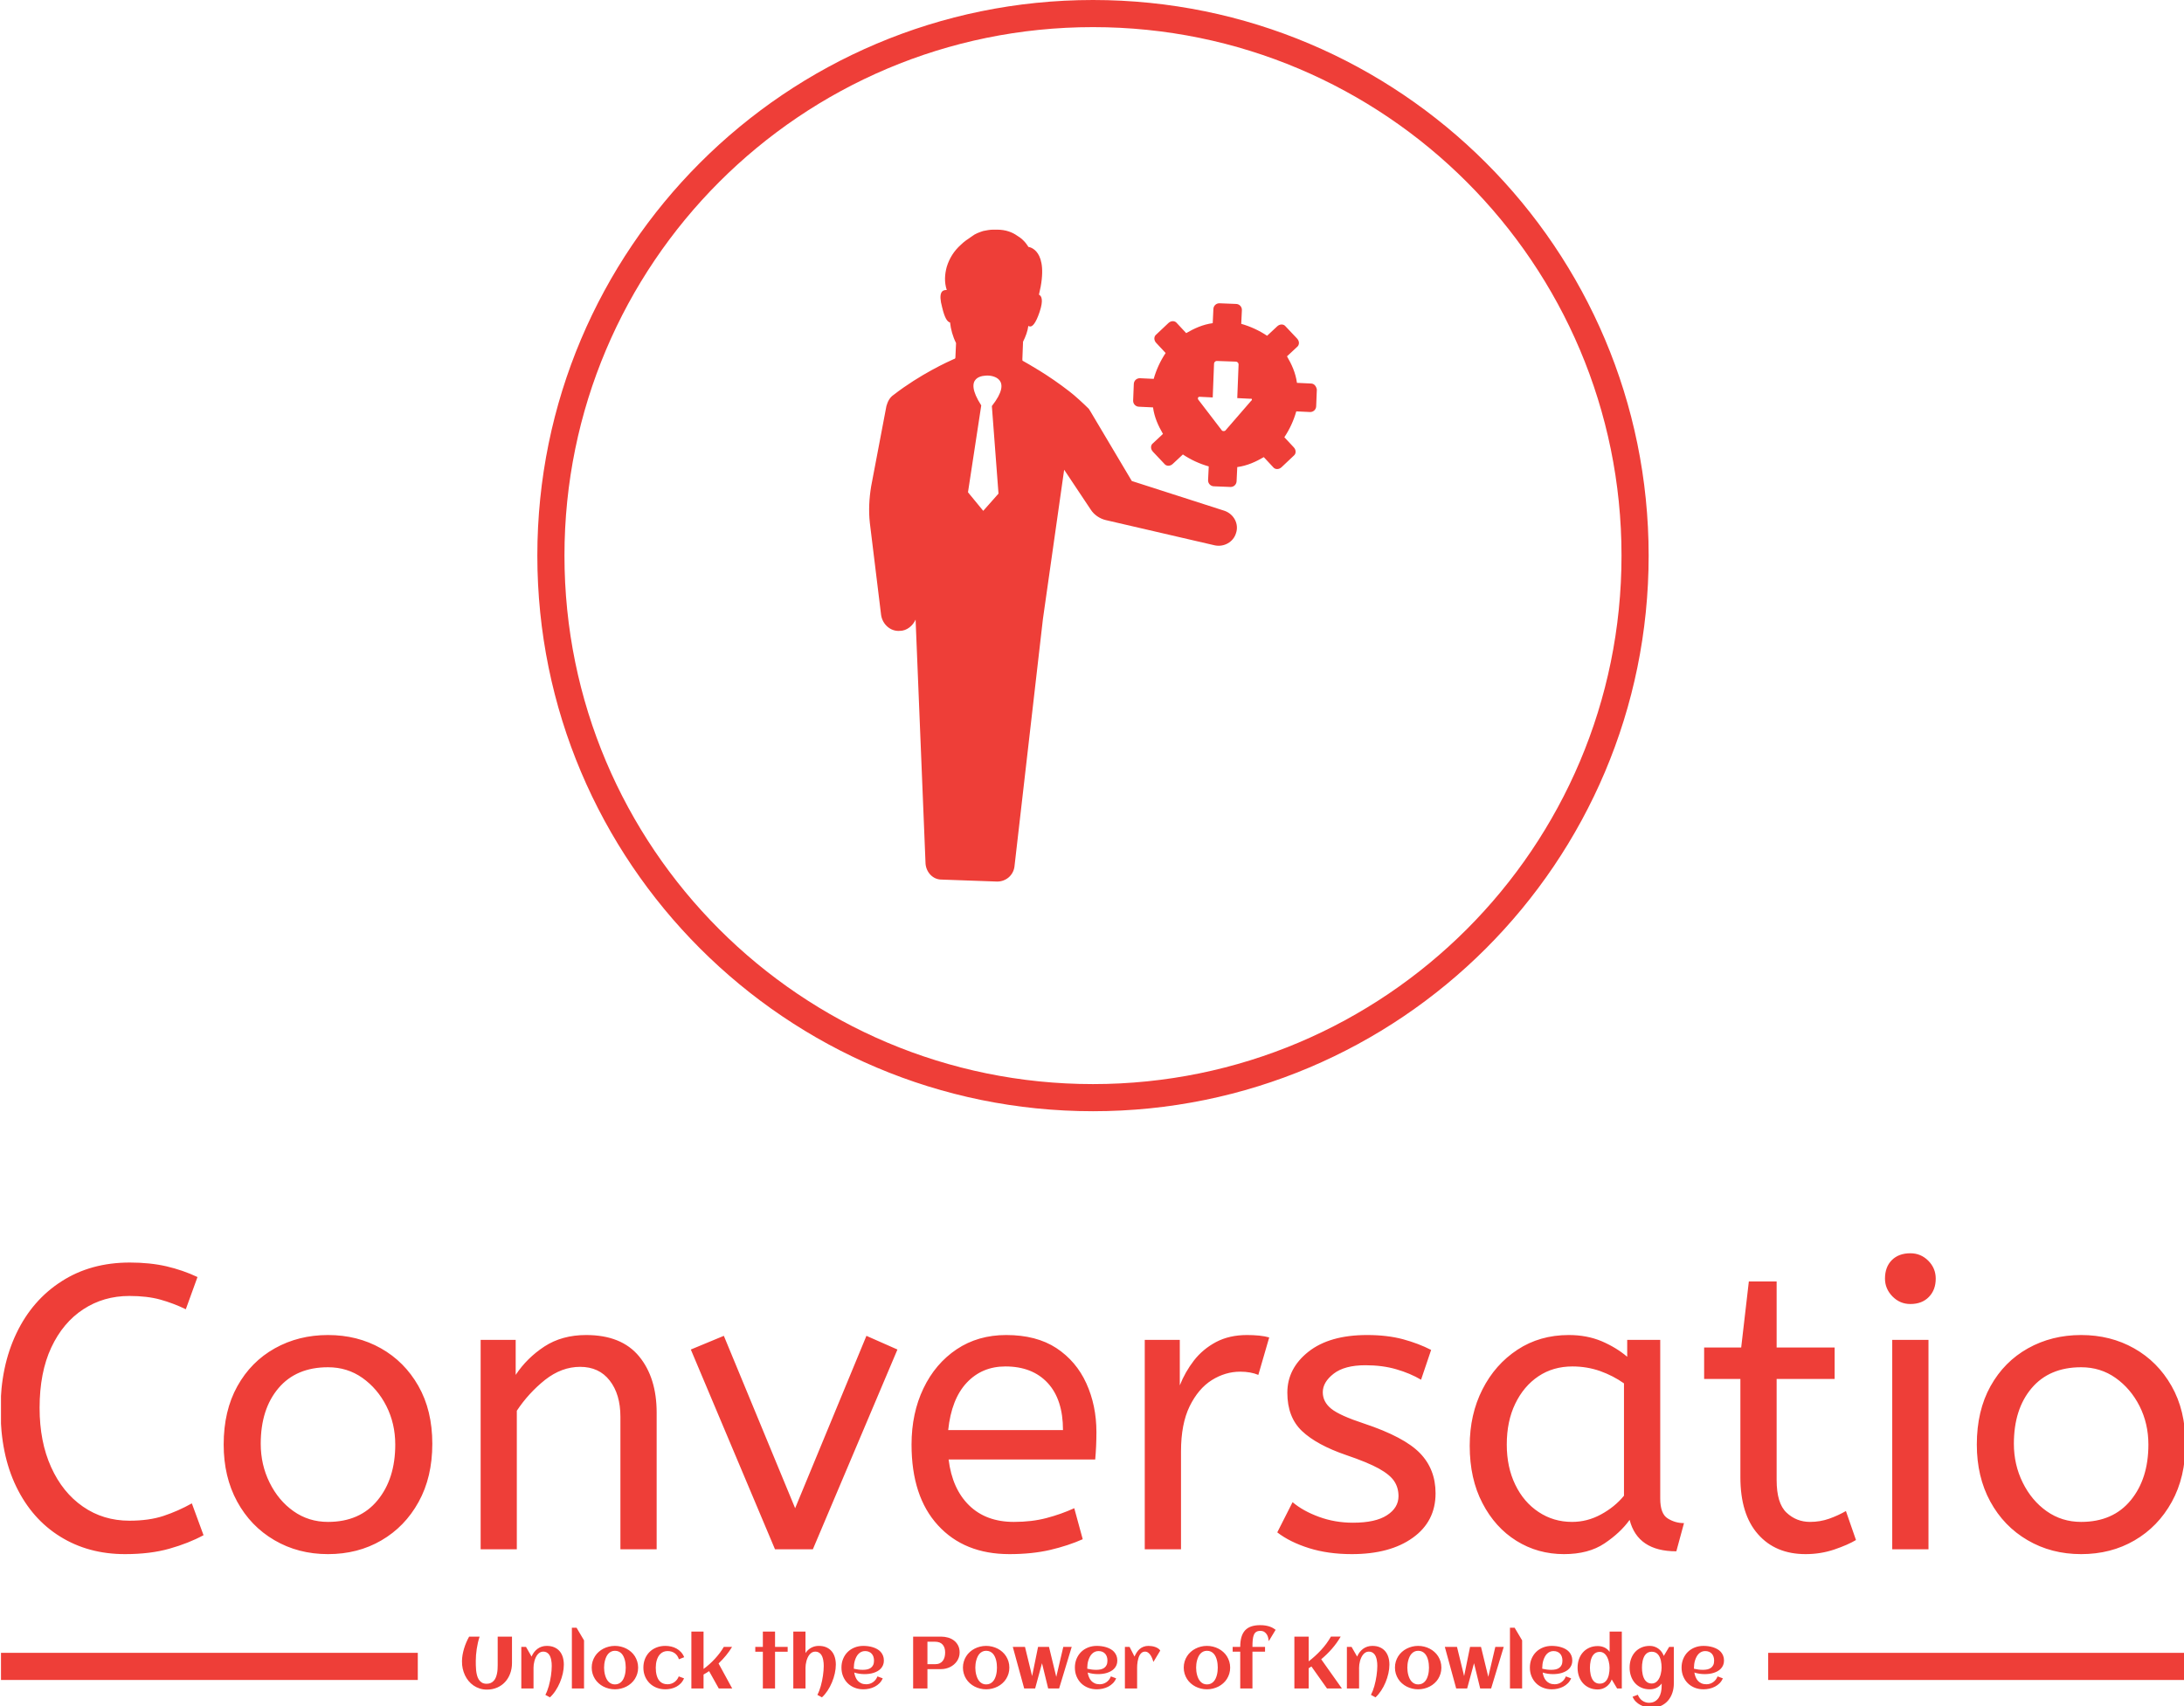 <svg xmlns="http://www.w3.org/2000/svg" version="1.1" xmlns:xlink="http://www.w3.org/1999/xlink" xmlns:svgjs="http://svgjs.dev/svgjs" width="1500" height="1172" viewBox="0 0 1500 1172"><g transform="matrix(1,0,0,1,0.681,0.474)"><svg viewBox="0 0 316 247" data-background-color="#ffffff" preserveAspectRatio="xMidYMid meet" height="1172" width="1500" xmlns="http://www.w3.org/2000/svg" xmlns:xlink="http://www.w3.org/1999/xlink"><g id="tight-bounds" transform="matrix(1,0,0,1,-0.143,-0.1)"><svg viewBox="0 0 316.287 247.2" height="247.2" width="316.287"><g><svg viewBox="0 0 395.52 309.126" height="247.2" width="316.287"><g transform="matrix(1,0,0,1,0,226.869)"><svg viewBox="0 0 395.52 82.257" height="82.257" width="395.52"><g id="textblocktransform"><svg viewBox="0 0 395.52 82.257" height="82.257" width="395.52" id="textblock"><g><rect width="75.544" height="4.911" y="72.332" fill="#ee3e38" data-fill-palette-color="tertiary"></rect><rect width="75.544" height="4.911" y="72.332" x="319.976" fill="#ee3e38" data-fill-palette-color="tertiary"></rect></g><g><svg viewBox="0 0 395.52 54.461" height="54.461" width="395.52"><g transform="matrix(1,0,0,1,0,0)"><svg width="395.52" viewBox="2.5 -36.75 271.23 37.35" height="54.461" data-palette-color="#ee3e38"><path d="M17.95 0.6L17.95 0.6Q13.4 0.6 9.9-1.58 6.4-3.75 4.45-7.78 2.5-11.8 2.5-17.35L2.5-17.35Q2.5-22.7 4.48-26.83 6.45-30.95 10.08-33.27 13.7-35.6 18.55-35.6L18.55-35.6Q21.05-35.6 23.1-35.13 25.15-34.65 26.95-33.8L26.95-33.8 25.5-29.8Q23.95-30.55 22.33-31 20.7-31.45 18.5-31.45L18.5-31.45Q15.3-31.45 12.78-29.8 10.25-28.15 8.8-25.05 7.35-21.95 7.35-17.55L7.35-17.55Q7.35-13.35 8.78-10.2 10.2-7.05 12.73-5.3 15.25-3.55 18.5-3.55L18.5-3.55Q20.95-3.55 22.75-4.15 24.55-4.75 26.25-5.7L26.25-5.7 27.7-1.75Q25.85-0.75 23.48-0.08 21.1 0.6 17.95 0.6ZM43.15 0.6L43.15 0.6Q39.45 0.6 36.5-1.13 33.55-2.85 31.87-5.93 30.2-9 30.2-13L30.2-13Q30.2-17.2 31.9-20.25 33.6-23.3 36.55-24.95 39.5-26.6 43.15-26.6L43.15-26.6Q46.8-26.6 49.72-24.95 52.65-23.3 54.37-20.28 56.1-17.25 56.1-13.1L56.1-13.1Q56.1-8.95 54.4-5.88 52.7-2.8 49.77-1.1 46.85 0.6 43.15 0.6ZM43.15-3.4L43.15-3.4Q47.1-3.4 49.3-6.08 51.5-8.75 51.5-13L51.5-13Q51.5-15.6 50.4-17.78 49.3-19.95 47.42-21.28 45.55-22.6 43.15-22.6L43.15-22.6Q39.2-22.6 37-20 34.8-17.4 34.8-13.1L34.8-13.1Q34.8-10.5 35.9-8.28 37-6.05 38.87-4.73 40.75-3.4 43.15-3.4ZM66.59 0L62.1 0 62.1-26 66.45-26 66.45-21.65Q67.84-23.75 70.02-25.18 72.2-26.6 75.2-26.6L75.2-26.6Q79.59-26.6 81.77-23.95 83.95-21.3 83.95-16.95L83.95-16.95 83.95 0 79.45 0 79.45-16.45Q79.45-19.25 78.12-20.95 76.8-22.65 74.45-22.65L74.45-22.65Q72.15-22.65 70.09-21.03 68.05-19.4 66.59-17.2L66.59-17.2 66.59 0ZM103.34 0L98.64 0 88.19-24.8 92.29-26.5 101.14-5.1 109.99-26.5 113.84-24.8 103.34 0ZM127.74 0.6L127.74 0.6Q122.14 0.6 118.87-2.98 115.59-6.55 115.59-13L115.59-13Q115.59-16.9 117.07-19.98 118.54-23.05 121.19-24.83 123.84-26.6 127.34-26.6L127.34-26.6Q131.09-26.6 133.57-24.98 136.04-23.35 137.29-20.6 138.54-17.85 138.54-14.55L138.54-14.55Q138.54-12.8 138.39-11.15L138.39-11.15 120.19-11.15Q120.64-7.5 122.74-5.45 124.84-3.4 128.29-3.4L128.29-3.4Q130.54-3.4 132.34-3.88 134.14-4.35 135.79-5.1L135.79-5.1 136.84-1.25Q135.04-0.45 132.79 0.08 130.54 0.6 127.74 0.6ZM120.14-14.8L120.14-14.8 134.39-14.8Q134.39-18.6 132.49-20.65 130.59-22.7 127.24-22.7L127.24-22.7Q124.34-22.7 122.44-20.68 120.54-18.65 120.14-14.8ZM149.04 0L144.54 0 144.54-26 148.89-26 148.89-20.35Q149.54-22 150.64-23.43 151.74-24.85 153.39-25.73 155.04-26.6 157.24-26.6L157.24-26.6Q157.99-26.6 158.74-26.53 159.49-26.45 159.99-26.3L159.99-26.3 158.64-21.65Q157.69-22.05 156.39-22.05L156.39-22.05Q154.54-22.05 152.86-21 151.19-19.95 150.11-17.75 149.04-15.55 149.04-12.15L149.04-12.15 149.04 0ZM170.24 0.6L170.24 0.6Q167.29 0.6 164.91-0.15 162.54-0.9 160.99-2.1L160.99-2.1 162.89-5.85Q164.19-4.75 166.16-4.03 168.14-3.3 170.39-3.3L170.39-3.3Q173.19-3.3 174.61-4.23 176.04-5.15 176.04-6.6L176.04-6.6Q176.04-7.65 175.51-8.45 174.99-9.25 173.59-10.03 172.19-10.8 169.54-11.7L169.54-11.7Q165.89-12.95 164.06-14.68 162.24-16.4 162.24-19.45L162.24-19.45Q162.24-22.45 164.86-24.53 167.49-26.6 172.14-26.6L172.14-26.6Q174.64-26.6 176.59-26.08 178.54-25.55 180.09-24.75L180.09-24.75 178.84-21.05Q177.49-21.85 175.76-22.35 174.04-22.85 171.94-22.85L171.94-22.85Q169.34-22.85 167.99-21.8 166.64-20.75 166.64-19.5L166.64-19.5Q166.64-18.3 167.69-17.45 168.74-16.6 171.79-15.6L171.79-15.6Q176.74-13.95 178.69-11.95 180.64-9.95 180.64-6.95L180.64-6.95Q180.64-3.45 177.81-1.43 174.99 0.6 170.24 0.6ZM196.58 0.6L196.58 0.6Q193.33 0.6 190.68-1.05 188.03-2.7 186.46-5.73 184.88-8.75 184.88-12.85L184.88-12.85Q184.88-16.75 186.46-19.85 188.03-22.95 190.81-24.78 193.58-26.6 197.18-26.6L197.18-26.6Q199.43-26.6 201.26-25.83 203.08-25.05 204.43-23.9L204.43-23.9 204.43-26 208.53-26 208.53-6.3Q208.53-4.4 209.46-3.83 210.38-3.25 211.48-3.25L211.48-3.25 210.53 0.25Q205.73 0.25 204.73-3.65L204.73-3.65Q203.58-2.05 201.61-0.73 199.63 0.6 196.58 0.6ZM197.58-3.4L197.58-3.4Q199.48-3.4 201.18-4.33 202.88-5.25 204.03-6.65L204.03-6.65 204.03-20.6Q202.68-21.55 201.06-22.13 199.43-22.7 197.63-22.7L197.63-22.7Q195.23-22.7 193.41-21.48 191.58-20.25 190.53-18.07 189.48-15.9 189.48-13L189.48-13Q189.48-10.2 190.53-8.03 191.58-5.85 193.43-4.63 195.28-3.4 197.58-3.4ZM226.58 0.6L226.58 0.6Q222.83 0.6 220.66-1.88 218.48-4.35 218.48-8.95L218.48-8.95 218.48-21.15 213.98-21.15 213.98-25.05 218.58-25.05 219.53-33.25 222.98-33.25 222.98-25.05 230.18-25.05 230.18-21.15 222.98-21.15 222.98-8.6Q222.98-5.7 224.21-4.55 225.43-3.4 227.13-3.4L227.13-3.4Q228.38-3.4 229.51-3.8 230.63-4.2 231.58-4.75L231.58-4.75 232.83-1.15Q231.83-0.55 230.13 0.03 228.43 0.6 226.58 0.6ZM241.83 0L237.33 0 237.33-26 241.83-26 241.83 0ZM239.58-30.45L239.58-30.45Q238.28-30.45 237.35-31.4 236.43-32.35 236.43-33.6L236.43-33.6Q236.43-35.05 237.28-35.9 238.13-36.75 239.58-36.75L239.58-36.75Q240.88-36.75 241.8-35.83 242.73-34.9 242.73-33.6L242.73-33.6Q242.73-32.2 241.88-31.33 241.03-30.45 239.58-30.45ZM260.78 0.6L260.78 0.6Q257.08 0.6 254.13-1.13 251.18-2.85 249.5-5.93 247.83-9 247.83-13L247.83-13Q247.83-17.2 249.53-20.25 251.23-23.3 254.18-24.95 257.13-26.6 260.78-26.6L260.78-26.6Q264.43-26.6 267.35-24.95 270.28-23.3 272-20.28 273.73-17.25 273.73-13.1L273.73-13.1Q273.73-8.95 272.03-5.88 270.33-2.8 267.4-1.1 264.48 0.6 260.78 0.6ZM260.78-3.4L260.78-3.4Q264.73-3.4 266.93-6.08 269.13-8.75 269.13-13L269.13-13Q269.13-15.6 268.03-17.78 266.93-19.95 265.05-21.28 263.18-22.6 260.78-22.6L260.78-22.6Q256.83-22.6 254.63-20 252.43-17.4 252.43-13.1L252.43-13.1Q252.43-10.5 253.53-8.28 254.63-6.05 256.5-4.73 258.38-3.4 260.78-3.4Z" opacity="1" transform="matrix(1,0,0,1,0,0)" fill="#ee3e38" class="wordmark-text-0" data-fill-palette-color="primary" id="text-0"></path></svg></g></svg></g><g transform="matrix(1,0,0,1,75.544,67.319)"><svg viewBox="0 0 244.431 14.938" height="14.938" width="244.431"><g transform="matrix(1,0,0,1,8,0)"><svg width="228.431" viewBox="2.336 -42.94 855.604 55.95" height="14.938" data-palette-color="#ee3e38"><path d="M7.18-35.16L14.28-35.16Q13.62-33.18 13.13-31.07 12.65-28.96 12.33-26.84 12.01-24.73 11.85-22.68 11.69-20.63 11.69-18.8L11.69-18.8Q11.69-17.46 11.71-15.78 11.72-14.11 11.9-12.38 12.08-10.64 12.5-9 12.92-7.35 13.73-6.05 14.55-4.76 15.83-3.98 17.11-3.2 19.02-3.2L19.02-3.2Q20.7-3.2 21.91-3.77 23.12-4.35 23.96-5.32 24.8-6.3 25.31-7.57 25.81-8.84 26.09-10.23 26.37-11.62 26.45-13.05 26.54-14.48 26.54-15.77L26.54-15.77 26.54-35.16 36.23-35.16 36.23-17.29Q36.23-13.45 35.01-10.16 33.79-6.86 31.57-4.43 29.35-2 26.2-0.62 23.05 0.76 19.21 0.76L19.21 0.76Q16.58 0.76 14.31 0.01 12.04-0.73 10.14-2.04 8.25-3.34 6.77-5.14 5.3-6.93 4.31-9.06 3.32-11.18 2.81-13.54 2.29-15.89 2.34-18.31L2.34-18.31 2.34-18.8Q2.37-20.75 2.73-22.84 3.1-24.93 3.72-27.03 4.35-29.13 5.22-31.19 6.1-33.25 7.18-35.16L7.18-35.16ZM71.38-16.16L71.38-16.16Q71.38-13.31 70.69-10.21 69.99-7.1 68.75-4.13 67.5-1.15 65.77 1.48 64.04 4.1 61.96 6.01L61.96 6.01 58.86 4.32Q59.52 3.1 60.1 1.59 60.69 0.07 61.17-1.62 61.64-3.32 62.02-5.13 62.4-6.93 62.66-8.7 62.91-10.47 63.05-12.15 63.18-13.82 63.18-15.26L63.18-15.26Q63.18-16.21 63.11-17.3 63.03-18.38 62.8-19.47 62.57-20.56 62.18-21.56 61.79-22.56 61.14-23.32 60.5-24.07 59.58-24.54 58.66-25 57.42-25L57.42-25Q56.2-25 55.25-24.45 54.29-23.9 53.56-23.01 52.83-22.12 52.3-20.97 51.78-19.82 51.45-18.62 51.12-17.41 50.97-16.24 50.83-15.06 50.83-14.14L50.83-14.14 50.83 0 42.55 0 42.55-28.2 45.73-28.2 49.51-21.63Q50.19-23.27 51.22-24.61 52.24-25.95 53.54-26.9 54.83-27.86 56.41-28.37 57.98-28.88 59.81-28.88L59.81-28.88Q62.74-28.88 64.91-27.93 67.09-26.98 68.53-25.28 69.97-23.58 70.68-21.25 71.38-18.92 71.38-16.16ZM85.08-32.62L85.08 0 76.83 0 76.83-41.19 80-41.19 85.08-32.62ZM121.75-14.16L121.75-14.16Q121.75-11.96 121.16-10.03 120.57-8.11 119.54-6.47 118.5-4.83 117.03-3.53 115.57-2.22 113.82-1.32 112.08-0.42 110.09 0.07 108.1 0.56 106 0.56L106 0.56Q103.9 0.56 101.92 0.07 99.94-0.42 98.2-1.32 96.45-2.22 94.99-3.53 93.52-4.83 92.49-6.47 91.45-8.11 90.86-10.05 90.28-11.99 90.28-14.16L90.28-14.16Q90.28-16.33 90.86-18.27 91.45-20.21 92.49-21.85 93.52-23.49 94.99-24.79 96.45-26.1 98.2-27 99.94-27.91 101.92-28.39 103.9-28.88 106-28.88L106-28.88Q108.1-28.88 110.09-28.39 112.08-27.91 113.82-27 115.57-26.1 117.03-24.79 118.5-23.49 119.54-21.85 120.57-20.21 121.16-18.27 121.75-16.33 121.75-14.16ZM113.35-14.16L113.35-14.16Q113.35-15.33 113.21-16.64 113.08-17.94 112.76-19.2 112.44-20.46 111.89-21.62 111.35-22.78 110.54-23.65 109.73-24.51 108.61-25.04 107.49-25.56 106-25.56L106-25.56Q104.58-25.56 103.48-25.02 102.39-24.49 101.57-23.6 100.75-22.71 100.2-21.53 99.65-20.36 99.31-19.1 98.97-17.85 98.82-16.56 98.67-15.28 98.67-14.16L98.67-14.16Q98.67-13.04 98.82-11.76 98.97-10.47 99.31-9.2 99.65-7.93 100.2-6.77 100.75-5.62 101.57-4.72 102.39-3.83 103.48-3.3 104.58-2.76 106-2.76L106-2.76Q107.46-2.76 108.59-3.28 109.71-3.81 110.53-4.69 111.35-5.57 111.88-6.71 112.42-7.86 112.75-9.13 113.08-10.4 113.21-11.69 113.35-12.99 113.35-14.16ZM152.97-21.22L152.97-21.22 149.4-19.8Q148.55-22.49 146.55-23.93 144.55-25.37 141.74-25.37L141.74-25.37Q140.22-25.37 139.04-24.89 137.86-24.41 136.97-23.58 136.07-22.75 135.45-21.66 134.83-20.56 134.44-19.31 134.05-18.07 133.88-16.74 133.71-15.41 133.71-14.16L133.71-14.16Q133.71-12.82 133.85-11.45 134-10.08 134.35-8.83 134.71-7.57 135.29-6.48 135.88-5.4 136.77-4.59 137.66-3.78 138.89-3.32 140.13-2.86 141.74-2.86L141.74-2.86Q143.03-2.86 144.2-3.25 145.38-3.64 146.35-4.35 147.33-5.05 148.09-6.03 148.84-7.01 149.28-8.2L149.28-8.2 152.87-6.88Q152.07-4.96 150.73-3.55 149.4-2.15 147.72-1.23 146.03-0.32 144.11 0.12 142.18 0.56 140.2 0.56L140.2 0.56Q137 0.56 134.27-0.52 131.53-1.61 129.54-3.58 127.55-5.54 126.43-8.24 125.31-10.94 125.31-14.16L125.31-14.16Q125.31-17.41 126.42-20.12 127.53-22.83 129.51-24.78 131.48-26.73 134.22-27.81 136.95-28.88 140.2-28.88L140.2-28.88Q142.25-28.88 144.2-28.43 146.16-27.98 147.83-27.04 149.5-26.1 150.83-24.66 152.16-23.22 152.97-21.22ZM166.1-9.47L166.1 0 157.85 0 157.85-38.57 166.1-38.57 166.1-13.26Q168.13-14.72 170.09-16.48 172.06-18.24 173.84-20.18 175.62-22.12 177.15-24.15 178.67-26.17 179.82-28.2L179.82-28.2 185.44-28.2Q183.73-25.32 181.38-22.45 179.04-19.58 176.28-16.97L176.28-16.97 185.53 0 176.43 0 169.86-11.77Q168.03-10.52 166.1-9.47L166.1-9.47ZM214.58-24.93L214.58 0 206.31 0 206.31-24.93 201.18-24.93 201.18-28.2 206.31-28.2 206.31-38.57 214.58-38.57 214.58-28.2 223.13-28.2 223.13-24.93 214.58-24.93ZM255.79-16.16L255.79-16.16Q255.79-13.31 255.09-10.21 254.4-7.1 253.15-4.13 251.91-1.15 250.18 1.48 248.44 4.1 246.37 6.01L246.37 6.01 243.27 4.32Q243.93 3.1 244.51 1.59 245.1 0.07 245.57-1.62 246.05-3.32 246.43-5.13 246.81-6.93 247.06-8.7 247.32-10.47 247.45-12.15 247.59-13.82 247.59-15.26L247.59-15.26Q247.59-16.21 247.51-17.3 247.44-18.38 247.21-19.47 246.98-20.56 246.59-21.56 246.2-22.56 245.55-23.32 244.9-24.07 243.99-24.54 243.07-25 241.83-25L241.83-25Q240.61-25 239.65-24.45 238.7-23.9 237.97-23.01 237.24-22.12 236.71-20.97 236.19-19.82 235.86-18.62 235.53-17.41 235.38-16.24 235.23-15.06 235.23-14.14L235.23-14.14 235.23 0 226.96 0 226.96-38.57 235.21-38.57 235.21-24.05Q236.8-26.37 239.1-27.62 241.41-28.88 244.22-28.88L244.22-28.88Q247.15-28.88 249.32-27.93 251.49-26.98 252.93-25.28 254.37-23.58 255.08-21.25 255.79-18.92 255.79-16.16ZM268.02-13.38L268.02-13.38Q269.53-13.04 271.05-12.84 272.56-12.65 274.1-12.65L274.1-12.65Q275.71-12.65 277.09-12.95 278.47-13.26 279.48-13.98 280.5-14.7 281.08-15.89 281.67-17.09 281.67-18.87L281.67-18.87Q281.67-20.31 281.28-21.51 280.89-22.71 280.12-23.56 279.35-24.41 278.22-24.89 277.1-25.37 275.61-25.37L275.61-25.37Q274.22-25.37 273.11-24.85 272-24.34 271.16-23.47 270.31-22.61 269.72-21.46 269.12-20.31 268.73-19.07 268.34-17.82 268.17-16.55 268-15.28 268-14.16L268-14.16Q268-13.96 268-13.77 268-13.57 268.02-13.38ZM288.36-18.95L288.36-18.95Q288.36-17.21 287.79-15.86 287.23-14.5 286.27-13.48 285.3-12.45 284.04-11.74 282.77-11.04 281.33-10.58 279.88-10.13 278.36-9.94 276.83-9.74 275.39-9.74L275.39-9.74Q273.56-9.74 271.78-10 270-10.25 268.26-10.82L268.26-10.82Q268.53-9.2 269.12-7.75 269.7-6.3 270.68-5.21 271.66-4.13 273.09-3.49 274.51-2.86 276.47-2.86L276.47-2.86Q277.76-2.86 278.93-3.25 280.1-3.64 281.08-4.35 282.06-5.05 282.8-6.03 283.55-7.01 284.01-8.2L284.01-8.2 287.58-6.88Q286.77-4.96 285.37-3.55 283.96-2.15 282.19-1.23 280.42-0.32 278.43 0.12 276.44 0.56 274.49 0.56L274.49 0.56Q271.27 0.56 268.53-0.52 265.8-1.61 263.82-3.56 261.84-5.52 260.72-8.23 259.6-10.94 259.6-14.16L259.6-14.16Q259.6-17.38 260.72-20.09 261.84-22.8 263.82-24.76 265.8-26.71 268.53-27.8 271.27-28.88 274.49-28.88L274.49-28.88Q276.05-28.88 277.69-28.66 279.32-28.44 280.86-27.97 282.4-27.49 283.77-26.73 285.13-25.98 286.15-24.87 287.16-23.75 287.76-22.29 288.36-20.83 288.36-18.95ZM317.89-13.13L317.89 0 308.2 0 308.2-35.16 327.19-35.16Q329.66-35.16 331.92-34.5 334.18-33.84 335.91-32.51 337.64-31.18 338.68-29.16 339.72-27.15 339.72-24.44L339.72-24.44Q339.72-22.73 339.23-21.23 338.74-19.73 337.88-18.48 337.01-17.24 335.84-16.24 334.66-15.23 333.27-14.55 331.88-13.87 330.33-13.5 328.78-13.13 327.19-13.13L327.19-13.13 317.89-13.13ZM329.9-24.44L329.9-24.44Q329.9-27.83 328.18-29.77 326.46-31.71 322.99-31.71L322.99-31.71 317.89-31.71 317.89-16.46 322.99-16.46Q324.85-16.46 326.16-17.05 327.46-17.65 328.29-18.73 329.12-19.8 329.51-21.25 329.9-22.71 329.9-24.44ZM373.43-14.16L373.43-14.16Q373.43-11.96 372.85-10.03 372.26-8.11 371.22-6.47 370.18-4.83 368.72-3.53 367.26-2.22 365.51-1.32 363.76-0.42 361.77 0.07 359.78 0.56 357.68 0.56L357.68 0.56Q355.59 0.56 353.61 0.07 351.63-0.42 349.88-1.32 348.14-2.22 346.67-3.53 345.21-4.83 344.17-6.47 343.13-8.11 342.55-10.05 341.96-11.99 341.96-14.16L341.96-14.16Q341.96-16.33 342.55-18.27 343.13-20.21 344.17-21.85 345.21-23.49 346.67-24.79 348.14-26.1 349.88-27 351.63-27.91 353.61-28.39 355.59-28.88 357.68-28.88L357.68-28.88Q359.78-28.88 361.77-28.39 363.76-27.91 365.51-27 367.26-26.1 368.72-24.79 370.18-23.49 371.22-21.85 372.26-20.21 372.85-18.27 373.43-16.33 373.43-14.16ZM365.03-14.16L365.03-14.16Q365.03-15.33 364.9-16.64 364.76-17.94 364.45-19.2 364.13-20.46 363.58-21.62 363.03-22.78 362.23-23.65 361.42-24.51 360.3-25.04 359.17-25.56 357.68-25.56L357.68-25.56Q356.27-25.56 355.17-25.02 354.07-24.49 353.25-23.6 352.44-22.71 351.89-21.53 351.34-20.36 351-19.1 350.65-17.85 350.51-16.56 350.36-15.28 350.36-14.16L350.36-14.16Q350.36-13.04 350.51-11.76 350.65-10.47 351-9.2 351.34-7.93 351.89-6.77 352.44-5.62 353.25-4.72 354.07-3.83 355.17-3.3 356.27-2.76 357.68-2.76L357.68-2.76Q359.15-2.76 360.27-3.28 361.4-3.81 362.21-4.69 363.03-5.57 363.57-6.71 364.11-7.86 364.44-9.13 364.76-10.4 364.9-11.69 365.03-12.99 365.03-14.16ZM395.57-17.14L390.91 0 383.49 0 375.77-28.2 384.03-28.2 388.86-8.42 392.89-28.2 400.31-28.2 405.24-7.89 410-28.2 415.71-28.2 407.17 0 399.75 0 395.57-17.14ZM426.28-13.38L426.28-13.38Q427.8-13.04 429.31-12.84 430.82-12.65 432.36-12.65L432.36-12.65Q433.97-12.65 435.35-12.95 436.73-13.26 437.75-13.98 438.76-14.7 439.34-15.89 439.93-17.09 439.93-18.87L439.93-18.87Q439.93-20.31 439.54-21.51 439.15-22.71 438.38-23.56 437.61-24.41 436.49-24.89 435.37-25.37 433.88-25.37L433.88-25.37Q432.48-25.37 431.37-24.85 430.26-24.34 429.42-23.47 428.58-22.61 427.98-21.46 427.38-20.31 426.99-19.07 426.6-17.82 426.43-16.55 426.26-15.28 426.26-14.16L426.26-14.16Q426.26-13.96 426.26-13.77 426.26-13.57 426.28-13.38ZM446.62-18.95L446.62-18.95Q446.62-17.21 446.06-15.86 445.5-14.5 444.53-13.48 443.57-12.45 442.3-11.74 441.03-11.04 439.59-10.58 438.15-10.13 436.62-9.94 435.1-9.74 433.66-9.74L433.66-9.74Q431.83-9.74 430.04-10 428.26-10.25 426.53-10.82L426.53-10.82Q426.8-9.2 427.38-7.75 427.97-6.3 428.94-5.21 429.92-4.13 431.35-3.49 432.78-2.86 434.73-2.86L434.73-2.86Q436.02-2.86 437.2-3.25 438.37-3.64 439.34-4.35 440.32-5.05 441.07-6.03 441.81-7.01 442.27-8.2L442.27-8.2 445.84-6.88Q445.03-4.96 443.63-3.55 442.23-2.15 440.46-1.23 438.69-0.32 436.7 0.12 434.71 0.56 432.75 0.56L432.75 0.56Q429.53 0.56 426.8-0.52 424.06-1.61 422.08-3.56 420.11-5.52 418.98-8.23 417.86-10.94 417.86-14.16L417.86-14.16Q417.86-17.38 418.98-20.09 420.11-22.8 422.08-24.76 424.06-26.71 426.8-27.8 429.53-28.88 432.75-28.88L432.75-28.88Q434.32-28.88 435.95-28.66 437.59-28.44 439.13-27.97 440.66-27.49 442.03-26.73 443.4-25.98 444.41-24.87 445.42-23.75 446.02-22.29 446.62-20.83 446.62-18.95ZM475.74-25.71L475.74-25.71 471.11-18.02Q470.81-18.99 470.35-20.21 469.88-21.44 469.2-22.5 468.52-23.56 467.57-24.28 466.61-25 465.37-25L465.37-25Q464.22-25 463.38-24.41 462.54-23.83 461.95-22.89 461.36-21.95 460.99-20.76 460.61-19.58 460.4-18.37 460.19-17.16 460.12-16.05 460.05-14.94 460.05-14.14L460.05-14.14 460.05 0 451.77 0 451.77-28.2 454.94-28.2 458.29-21.63Q458.97-23.22 459.85-24.55 460.73-25.88 461.88-26.84 463.02-27.81 464.48-28.34 465.93-28.88 467.76-28.88L467.76-28.88Q468.71-28.88 469.88-28.72 471.06-28.56 472.18-28.19 473.3-27.81 474.25-27.2 475.21-26.59 475.74-25.71ZM523.13-14.16L523.13-14.16Q523.13-11.96 522.54-10.03 521.95-8.11 520.92-6.47 519.88-4.83 518.41-3.53 516.95-2.22 515.2-1.32 513.46-0.42 511.47 0.07 509.48 0.56 507.38 0.56L507.38 0.56Q505.28 0.56 503.3 0.07 501.32-0.42 499.58-1.32 497.83-2.22 496.37-3.53 494.9-4.83 493.87-6.47 492.83-8.11 492.24-10.05 491.66-11.99 491.66-14.16L491.66-14.16Q491.66-16.33 492.24-18.27 492.83-20.21 493.87-21.85 494.9-23.49 496.37-24.79 497.83-26.1 499.58-27 501.32-27.91 503.3-28.39 505.28-28.88 507.38-28.88L507.38-28.88Q509.48-28.88 511.47-28.39 513.46-27.91 515.2-27 516.95-26.1 518.41-24.79 519.88-23.49 520.92-21.85 521.95-20.21 522.54-18.27 523.13-16.33 523.13-14.16ZM514.73-14.16L514.73-14.16Q514.73-15.33 514.59-16.64 514.46-17.94 514.14-19.2 513.82-20.46 513.28-21.62 512.73-22.78 511.92-23.65 511.11-24.51 509.99-25.04 508.87-25.56 507.38-25.56L507.38-25.56Q505.96-25.56 504.86-25.02 503.77-24.49 502.95-23.6 502.13-22.71 501.58-21.53 501.03-20.36 500.69-19.1 500.35-17.85 500.2-16.56 500.06-15.28 500.06-14.16L500.06-14.16Q500.06-13.04 500.2-11.76 500.35-10.47 500.69-9.2 501.03-7.93 501.58-6.77 502.13-5.62 502.95-4.72 503.77-3.83 504.86-3.3 505.96-2.76 507.38-2.76L507.38-2.76Q508.84-2.76 509.97-3.28 511.09-3.81 511.91-4.69 512.73-5.57 513.26-6.71 513.8-7.86 514.13-9.13 514.46-10.4 514.59-11.69 514.73-12.99 514.73-14.16ZM553.96-39.79L553.96-39.79 549.3-32.08Q549.22-33.01 548.95-34.22 548.69-35.42 548.06-36.5 547.44-37.57 546.35-38.32 545.27-39.06 543.58-39.06L543.58-39.06Q541.85-39.06 540.8-38.38 539.75-37.7 539.19-36.33 538.63-34.96 538.43-32.93 538.24-30.91 538.24-28.22L538.24-28.22 546.78-28.22 546.78-24.95 538.24-24.95 538.24 0 529.96 0 529.96-24.95 524.83-24.95 524.83-28.22 529.96-28.22Q529.96-32.1 530.79-34.89 531.62-37.67 533.3-39.47 534.99-41.26 537.54-42.1 540.09-42.94 543.51-42.94L543.51-42.94Q545.56-42.94 547.18-42.66 548.81-42.38 550.06-41.93 551.32-41.48 552.27-40.92 553.23-40.36 553.96-39.79ZM576.37-13.75L576.37 0 566.67 0 566.67-35.16 576.37-35.16 576.37-18.41Q580.86-21.85 584.75-26.05 588.65-30.25 591.45-35.18L591.45-35.18 598.07-35.18Q595.48-30.76 592.14-26.93 588.79-23.1 584.86-19.82L584.86-19.82 598.9 0 588.79 0 578.22-14.94Q577.76-14.62 577.31-14.33 576.85-14.04 576.37-13.75L576.37-13.75ZM631.1-16.16L631.1-16.16Q631.1-13.31 630.4-10.21 629.71-7.1 628.46-4.13 627.22-1.15 625.48 1.48 623.75 4.1 621.68 6.01L621.68 6.01 618.58 4.32Q619.23 3.1 619.82 1.59 620.41 0.07 620.88-1.62 621.36-3.32 621.74-5.13 622.12-6.93 622.37-8.7 622.63-10.47 622.76-12.15 622.9-13.82 622.9-15.26L622.9-15.26Q622.9-16.21 622.82-17.3 622.75-18.38 622.52-19.47 622.29-20.56 621.9-21.56 621.51-22.56 620.86-23.32 620.21-24.07 619.3-24.54 618.38-25 617.13-25L617.13-25Q615.91-25 614.96-24.45 614.01-23.9 613.28-23.01 612.55-22.12 612.02-20.97 611.5-19.82 611.17-18.62 610.84-17.41 610.69-16.24 610.54-15.06 610.54-14.14L610.54-14.14 610.54 0 602.27 0 602.27-28.2 605.44-28.2 609.22-21.63Q609.91-23.27 610.93-24.61 611.96-25.95 613.25-26.9 614.55-27.86 616.12-28.37 617.7-28.88 619.53-28.88L619.53-28.88Q622.46-28.88 624.63-27.93 626.8-26.98 628.24-25.28 629.68-23.58 630.39-21.25 631.1-18.92 631.1-16.16ZM666.33-14.16L666.33-14.16Q666.33-11.96 665.74-10.03 665.15-8.11 664.12-6.47 663.08-4.83 661.61-3.53 660.15-2.22 658.4-1.32 656.66-0.42 654.67 0.07 652.68 0.56 650.58 0.56L650.58 0.56Q648.48 0.56 646.5 0.07 644.53-0.42 642.78-1.32 641.03-2.22 639.57-3.53 638.1-4.83 637.07-6.47 636.03-8.11 635.44-10.05 634.86-11.99 634.86-14.16L634.86-14.16Q634.86-16.33 635.44-18.27 636.03-20.21 637.07-21.85 638.1-23.49 639.57-24.79 641.03-26.1 642.78-27 644.53-27.91 646.5-28.39 648.48-28.88 650.58-28.88L650.58-28.88Q652.68-28.88 654.67-28.39 656.66-27.91 658.4-27 660.15-26.1 661.61-24.79 663.08-23.49 664.12-21.85 665.15-20.21 665.74-18.27 666.33-16.33 666.33-14.16ZM657.93-14.16L657.93-14.16Q657.93-15.33 657.79-16.64 657.66-17.94 657.34-19.2 657.03-20.46 656.48-21.62 655.93-22.78 655.12-23.65 654.32-24.51 653.19-25.04 652.07-25.56 650.58-25.56L650.58-25.56Q649.16-25.56 648.07-25.02 646.97-24.49 646.15-23.6 645.33-22.71 644.78-21.53 644.23-20.36 643.89-19.1 643.55-17.85 643.4-16.56 643.26-15.28 643.26-14.16L643.26-14.16Q643.26-13.04 643.4-11.76 643.55-10.47 643.89-9.2 644.23-7.93 644.78-6.77 645.33-5.62 646.15-4.72 646.97-3.83 648.07-3.3 649.16-2.76 650.58-2.76L650.58-2.76Q652.04-2.76 653.17-3.28 654.29-3.81 655.11-4.69 655.93-5.57 656.46-6.71 657-7.86 657.33-9.13 657.66-10.4 657.79-11.69 657.93-12.99 657.93-14.16ZM688.47-17.14L683.8 0 676.38 0 668.67-28.2 676.92-28.2 681.75-8.42 685.78-28.2 693.2-28.2 698.14-7.89 702.9-28.2 708.61-28.2 700.06 0 692.64 0 688.47-17.14ZM721.08-32.62L721.08 0 712.83 0 712.83-41.19 716-41.19 721.08-32.62ZM734.75-13.38L734.75-13.38Q736.27-13.04 737.78-12.84 739.29-12.65 740.83-12.65L740.83-12.65Q742.44-12.65 743.82-12.95 745.2-13.26 746.21-13.98 747.23-14.7 747.81-15.89 748.4-17.09 748.4-18.87L748.4-18.87Q748.4-20.31 748.01-21.51 747.62-22.71 746.85-23.56 746.08-24.41 744.96-24.89 743.83-25.37 742.34-25.37L742.34-25.37Q740.95-25.37 739.84-24.85 738.73-24.34 737.89-23.47 737.05-22.61 736.45-21.46 735.85-20.31 735.46-19.07 735.07-17.82 734.9-16.55 734.73-15.28 734.73-14.16L734.73-14.16Q734.73-13.96 734.73-13.77 734.73-13.57 734.75-13.38ZM755.09-18.95L755.09-18.95Q755.09-17.21 754.53-15.86 753.97-14.5 753-13.48 752.04-12.45 750.77-11.74 749.5-11.04 748.06-10.58 746.62-10.13 745.09-9.94 743.57-9.74 742.12-9.74L742.12-9.74Q740.29-9.74 738.51-10 736.73-10.25 735-10.82L735-10.82Q735.26-9.2 735.85-7.75 736.44-6.3 737.41-5.21 738.39-4.13 739.82-3.49 741.25-2.86 743.2-2.86L743.2-2.86Q744.49-2.86 745.67-3.25 746.84-3.64 747.81-4.35 748.79-5.05 749.53-6.03 750.28-7.01 750.74-8.2L750.74-8.2 754.31-6.88Q753.5-4.96 752.1-3.55 750.69-2.15 748.92-1.23 747.15-0.32 745.16 0.12 743.17 0.56 741.22 0.56L741.22 0.56Q738 0.56 735.26-0.52 732.53-1.61 730.55-3.56 728.58-5.52 727.45-8.23 726.33-10.94 726.33-14.16L726.33-14.16Q726.33-17.38 727.45-20.09 728.58-22.8 730.55-24.76 732.53-26.71 735.26-27.8 738-28.88 741.22-28.88L741.22-28.88Q742.78-28.88 744.42-28.66 746.06-28.44 747.59-27.97 749.13-27.49 750.5-26.73 751.87-25.98 752.88-24.87 753.89-23.75 754.49-22.29 755.09-20.83 755.09-18.95ZM788.66-38.57L788.66 0 785.48 0 781.82-6.13Q781.28-4.59 780.34-3.34 779.4-2.1 778.17-1.21 776.94-0.32 775.46 0.17 773.98 0.66 772.35 0.66L772.35 0.66Q769.12 0.66 766.59-0.49 764.05-1.64 762.29-3.63 760.53-5.62 759.6-8.3 758.68-10.99 758.68-14.06L758.68-14.06Q758.68-17.14 759.6-19.82 760.53-22.51 762.29-24.49 764.05-26.46 766.59-27.61 769.12-28.76 772.35-28.76L772.35-28.76Q774.81-28.76 776.88-27.81 778.94-26.86 780.4-24.83L780.4-24.83 780.4-38.57 788.66-38.57ZM780.35-14.06L780.35-14.06Q780.35-15.04 780.21-16.21 780.06-17.38 779.74-18.58 779.43-19.78 778.91-20.9 778.4-22.02 777.66-22.9 776.91-23.78 775.92-24.3 774.93-24.83 773.67-24.83L773.67-24.83Q772.27-24.83 771.25-24.33 770.22-23.83 769.49-22.99 768.76-22.14 768.28-21.04 767.81-19.95 767.54-18.75 767.27-17.55 767.16-16.35 767.05-15.14 767.05-14.06L767.05-14.06Q767.05-12.99 767.16-11.78 767.27-10.57 767.54-9.38 767.81-8.18 768.28-7.07 768.76-5.96 769.49-5.11 770.22-4.27 771.25-3.77 772.27-3.27 773.67-3.27L773.67-3.27Q775.06-3.27 776.11-3.76 777.16-4.25 777.9-5.09 778.65-5.93 779.12-7.02 779.6-8.11 779.87-9.31 780.14-10.52 780.25-11.74 780.35-12.96 780.35-14.06ZM823.93-28.2L823.93-3.39Q823.93-0.02 822.93 2.95 821.93 5.93 820.03 8.17 818.12 10.4 815.35 11.71 812.58 13.01 809.04 13.01L809.04 13.01Q807.09 13.01 805.1 12.57 803.11 12.13 801.34 11.22 799.57 10.3 798.16 8.9 796.76 7.5 795.95 5.59L795.95 5.59 799.52 4.25Q799.98 5.44 800.73 6.45 801.47 7.45 802.45 8.17 803.42 8.89 804.6 9.29 805.77 9.69 807.06 9.69L807.06 9.69Q809.5 9.69 811.15 8.69 812.8 7.69 813.8 6.08 814.8 4.47 815.24 2.43 815.68 0.39 815.68-1.71L815.68-1.71 815.68-3.37Q814.21-1.37 812.15-0.4 810.09 0.56 807.62 0.56L807.62 0.56Q804.4 0.56 801.86-0.59 799.32-1.73 797.56-3.72 795.81-5.71 794.88-8.4 793.95-11.08 793.95-14.16L793.95-14.16Q793.95-17.24 794.88-19.92 795.81-22.61 797.56-24.6 799.32-26.59 801.86-27.73 804.4-28.88 807.62-28.88L807.62-28.88Q809.26-28.88 810.74-28.39 812.21-27.91 813.45-27.01 814.68-26.12 815.62-24.87 816.56-23.61 817.1-22.07L817.1-22.07 820.76-28.2 823.93-28.2ZM815.63-14.16L815.63-14.16Q815.63-15.26 815.52-16.48 815.41-17.7 815.14-18.9 814.87-20.09 814.4-21.18 813.92-22.27 813.18-23.11 812.43-23.95 811.38-24.44 810.33-24.93 808.94-24.93L808.94-24.93Q807.55-24.93 806.52-24.43 805.5-23.93 804.77-23.08 804.03-22.24 803.56-21.14 803.08-20.04 802.81-18.85 802.54-17.65 802.43-16.44 802.33-15.23 802.33-14.16L802.33-14.16Q802.33-13.09 802.43-11.87 802.54-10.64 802.81-9.45 803.08-8.25 803.56-7.15 804.03-6.05 804.77-5.21 805.5-4.37 806.52-3.87 807.55-3.37 808.94-3.37L808.94-3.37Q810.21-3.37 811.2-3.89 812.19-4.42 812.93-5.3 813.68-6.18 814.19-7.3 814.7-8.42 815.02-9.62 815.34-10.82 815.48-12 815.63-13.18 815.63-14.16ZM837.6-13.38L837.6-13.38Q839.11-13.04 840.63-12.84 842.14-12.65 843.68-12.65L843.68-12.65Q845.29-12.65 846.67-12.95 848.05-13.26 849.06-13.98 850.08-14.7 850.66-15.89 851.25-17.09 851.25-18.87L851.25-18.87Q851.25-20.31 850.86-21.51 850.47-22.71 849.7-23.56 848.93-24.41 847.81-24.89 846.68-25.37 845.19-25.37L845.19-25.37Q843.8-25.37 842.69-24.85 841.58-24.34 840.74-23.47 839.9-22.61 839.3-21.46 838.7-20.31 838.31-19.07 837.92-17.82 837.75-16.55 837.58-15.28 837.58-14.16L837.58-14.16Q837.58-13.96 837.58-13.77 837.58-13.57 837.6-13.38ZM857.94-18.95L857.94-18.95Q857.94-17.21 857.38-15.86 856.81-14.5 855.85-13.48 854.89-12.45 853.62-11.74 852.35-11.04 850.91-10.58 849.47-10.13 847.94-9.94 846.41-9.74 844.97-9.74L844.97-9.74Q843.14-9.74 841.36-10 839.58-10.25 837.85-10.82L837.85-10.82Q838.11-9.2 838.7-7.75 839.29-6.3 840.26-5.21 841.24-4.13 842.67-3.49 844.1-2.86 846.05-2.86L846.05-2.86Q847.34-2.86 848.51-3.25 849.69-3.64 850.66-4.35 851.64-5.05 852.38-6.03 853.13-7.01 853.59-8.2L853.59-8.2 857.16-6.88Q856.35-4.96 854.95-3.55 853.54-2.15 851.77-1.23 850-0.32 848.01 0.12 846.02 0.56 844.07 0.56L844.07 0.56Q840.85 0.56 838.11-0.52 835.38-1.61 833.4-3.56 831.42-5.52 830.3-8.23 829.18-10.94 829.18-14.16L829.18-14.16Q829.18-17.38 830.3-20.09 831.42-22.8 833.4-24.76 835.38-26.71 838.11-27.8 840.85-28.88 844.07-28.88L844.07-28.88Q845.63-28.88 847.27-28.66 848.9-28.44 850.44-27.97 851.98-27.49 853.35-26.73 854.72-25.98 855.73-24.87 856.74-23.75 857.34-22.29 857.94-20.83 857.94-18.95Z" opacity="1" transform="matrix(1,0,0,1,0,0)" fill="#ee3e38" class="slogan-text-1" data-fill-palette-color="secondary" id="text-1"></path></svg></g></svg></g></svg></g></svg></g><g transform="matrix(1,0,0,1,97.182,0)"><svg viewBox="0 0 201.155 201.155" height="201.155" width="201.155"><g><svg></svg></g><g id="icon-0"><svg viewBox="0 0 201.155 201.155" height="201.155" width="201.155"><g><path d="M0 100.578c0-55.547 45.03-100.578 100.578-100.578 55.547 0 100.578 45.03 100.577 100.578 0 55.547-45.03 100.578-100.577 100.577-55.547 0-100.578-45.03-100.578-100.577zM100.578 196.244c52.835 0 95.666-42.831 95.666-95.666 0-52.835-42.831-95.666-95.666-95.667-52.835 0-95.666 42.831-95.667 95.667 0 52.835 42.831 95.666 95.667 95.666z" data-fill-palette-color="tertiary" fill="#ee3e38" stroke="transparent"></path></g><g transform="matrix(1,0,0,1,60.059,41.573)"><svg viewBox="0 0 81.038 118.009" height="118.009" width="81.038"><g><svg xmlns="http://www.w3.org/2000/svg" xmlns:xlink="http://www.w3.org/1999/xlink" version="1.1" x="0" y="0" viewBox="16.296 0.8 67.504 98.3" enable-background="new 0 0 100 100" xml:space="preserve" height="118.009" width="81.038" class="icon-dxe-0" data-fill-palette-color="accent" id="dxe-0"><path d="M82.9 24L80.8 23.9C80.6 22.4 80 21.1 79.3 19.9L80.8 18.5C81.2 18.2 81.2 17.6 80.8 17.2L79.1 15.4C78.8 15 78.2 15 77.8 15.4L76.3 16.8C75.1 16 73.8 15.4 72.4 15L72.5 12.9C72.5 12.4 72.1 12 71.6 12L69.1 11.9C68.6 11.9 68.2 12.3 68.2 12.8L68.1 14.9C66.6 15.1 65.3 15.7 64.1 16.4L62.7 14.9C62.4 14.5 61.8 14.5 61.4 14.9L59.6 16.6C59.2 16.9 59.2 17.5 59.6 17.9L61 19.4C60.2 20.6 59.6 21.9 59.2 23.3L57.1 23.2C56.6 23.2 56.2 23.6 56.2 24.1L56.1 26.6C56.1 27.1 56.5 27.5 57 27.5L59.1 27.6C59.3 29.1 59.9 30.4 60.6 31.6L59.1 33C58.7 33.3 58.7 33.9 59.1 34.3L60.8 36.1C61.1 36.5 61.7 36.5 62.1 36.1L63.6 34.7C64.8 35.5 66.1 36.1 67.5 36.5L67.4 38.6C67.4 39.1 67.8 39.5 68.3 39.5L70.8 39.6C71.3 39.6 71.7 39.2 71.7 38.7L71.8 36.6C73.3 36.4 74.6 35.8 75.8 35.1L77.2 36.6C77.5 37 78.1 37 78.5 36.6L80.3 34.9C80.7 34.6 80.7 34 80.3 33.6L78.9 32.1C79.7 30.9 80.3 29.6 80.7 28.2L82.8 28.3C83.3 28.3 83.7 27.9 83.7 27.4L83.8 24.9C83.7 24.4 83.4 24 82.9 24M73.9 26.6L70 31.1C69.9 31.2 69.6 31.2 69.5 31.1L65.9 26.4C65.8 26.2 65.9 26 66.1 26L68.1 26.1 68.3 21C68.3 20.8 68.5 20.6 68.7 20.6L71.6 20.7C71.8 20.7 72 20.9 72 21.1L71.8 26.2 73.8 26.3C74 26.2 74.1 26.5 73.9 26.6M69.9 43.2L55.9 38.7 49.6 28.1C49.5 28 49.5 27.9 49.4 27.8 48.7 27.1 47.3 25.8 46.5 25.2 43.3 22.7 40.2 21 39.5 20.6 39.4 20.6 39.4 20.5 39.4 20.3L39.5 17.7C39.9 16.9 40.2 16.1 40.3 15.3 40.4 15.4 40.5 15.4 40.6 15.4 40.9 15.4 41.4 15 42 13.2S42.3 10.8 41.9 10.6C43.6 3.7 40.3 3.4 40.3 3.4S39.8 2.4 38.6 1.7C37.9 1.2 36.9 0.8 35.6 0.8H35C34.5 0.8 34 0.9 33.5 1 32.9 1.2 32.3 1.4 31.8 1.8 31.2 2.2 30.6 2.6 30.1 3.1 29.1 4 28.4 5.1 28 6.4 27.7 7.5 27.6 8.7 28 9.9H27.9C27.3 9.9 26.7 10.3 27.3 12.5 27.7 14.2 28.1 14.7 28.5 14.8 28.6 15.8 28.9 16.9 29.4 17.9L29.3 20.1C29.3 20.2 29.2 20.3 29.1 20.3 28.2 20.7 24 22.6 20 25.7 19.4 26.1 19.1 26.7 18.9 27.4L16.6 39.5C16.3 41.3 16.2 43.2 16.4 45L18.1 58.9C18.3 60.3 19.5 61.4 20.9 61.3 22 61.3 22.9 60.5 23.3 59.6L24.8 96.4C24.9 97.7 25.9 98.8 27.2 98.8L35.6 99.1C36.9 99.1 38 98.2 38.2 96.9L42.5 59.5 45.7 37 49.7 43C50.2 43.8 51.1 44.4 52 44.6L68.4 48.4C69.8 48.7 71.2 47.9 71.6 46.6 72.1 45.2 71.3 43.7 69.9 43.2M33.5 43.2L31.2 40.4 33.2 27.3C30.3 22.8 33.6 22.8 34.2 22.8S38.1 23.2 34.8 27.4L35.8 40.6z" fill="#ee3e38" data-fill-palette-color="accent"></path></svg></g></svg></g></svg></g></svg></g><g></g></svg></g><defs></defs></svg><rect width="316.287" height="247.2" fill="none" stroke="none" visibility="hidden"></rect></g></svg></g></svg>